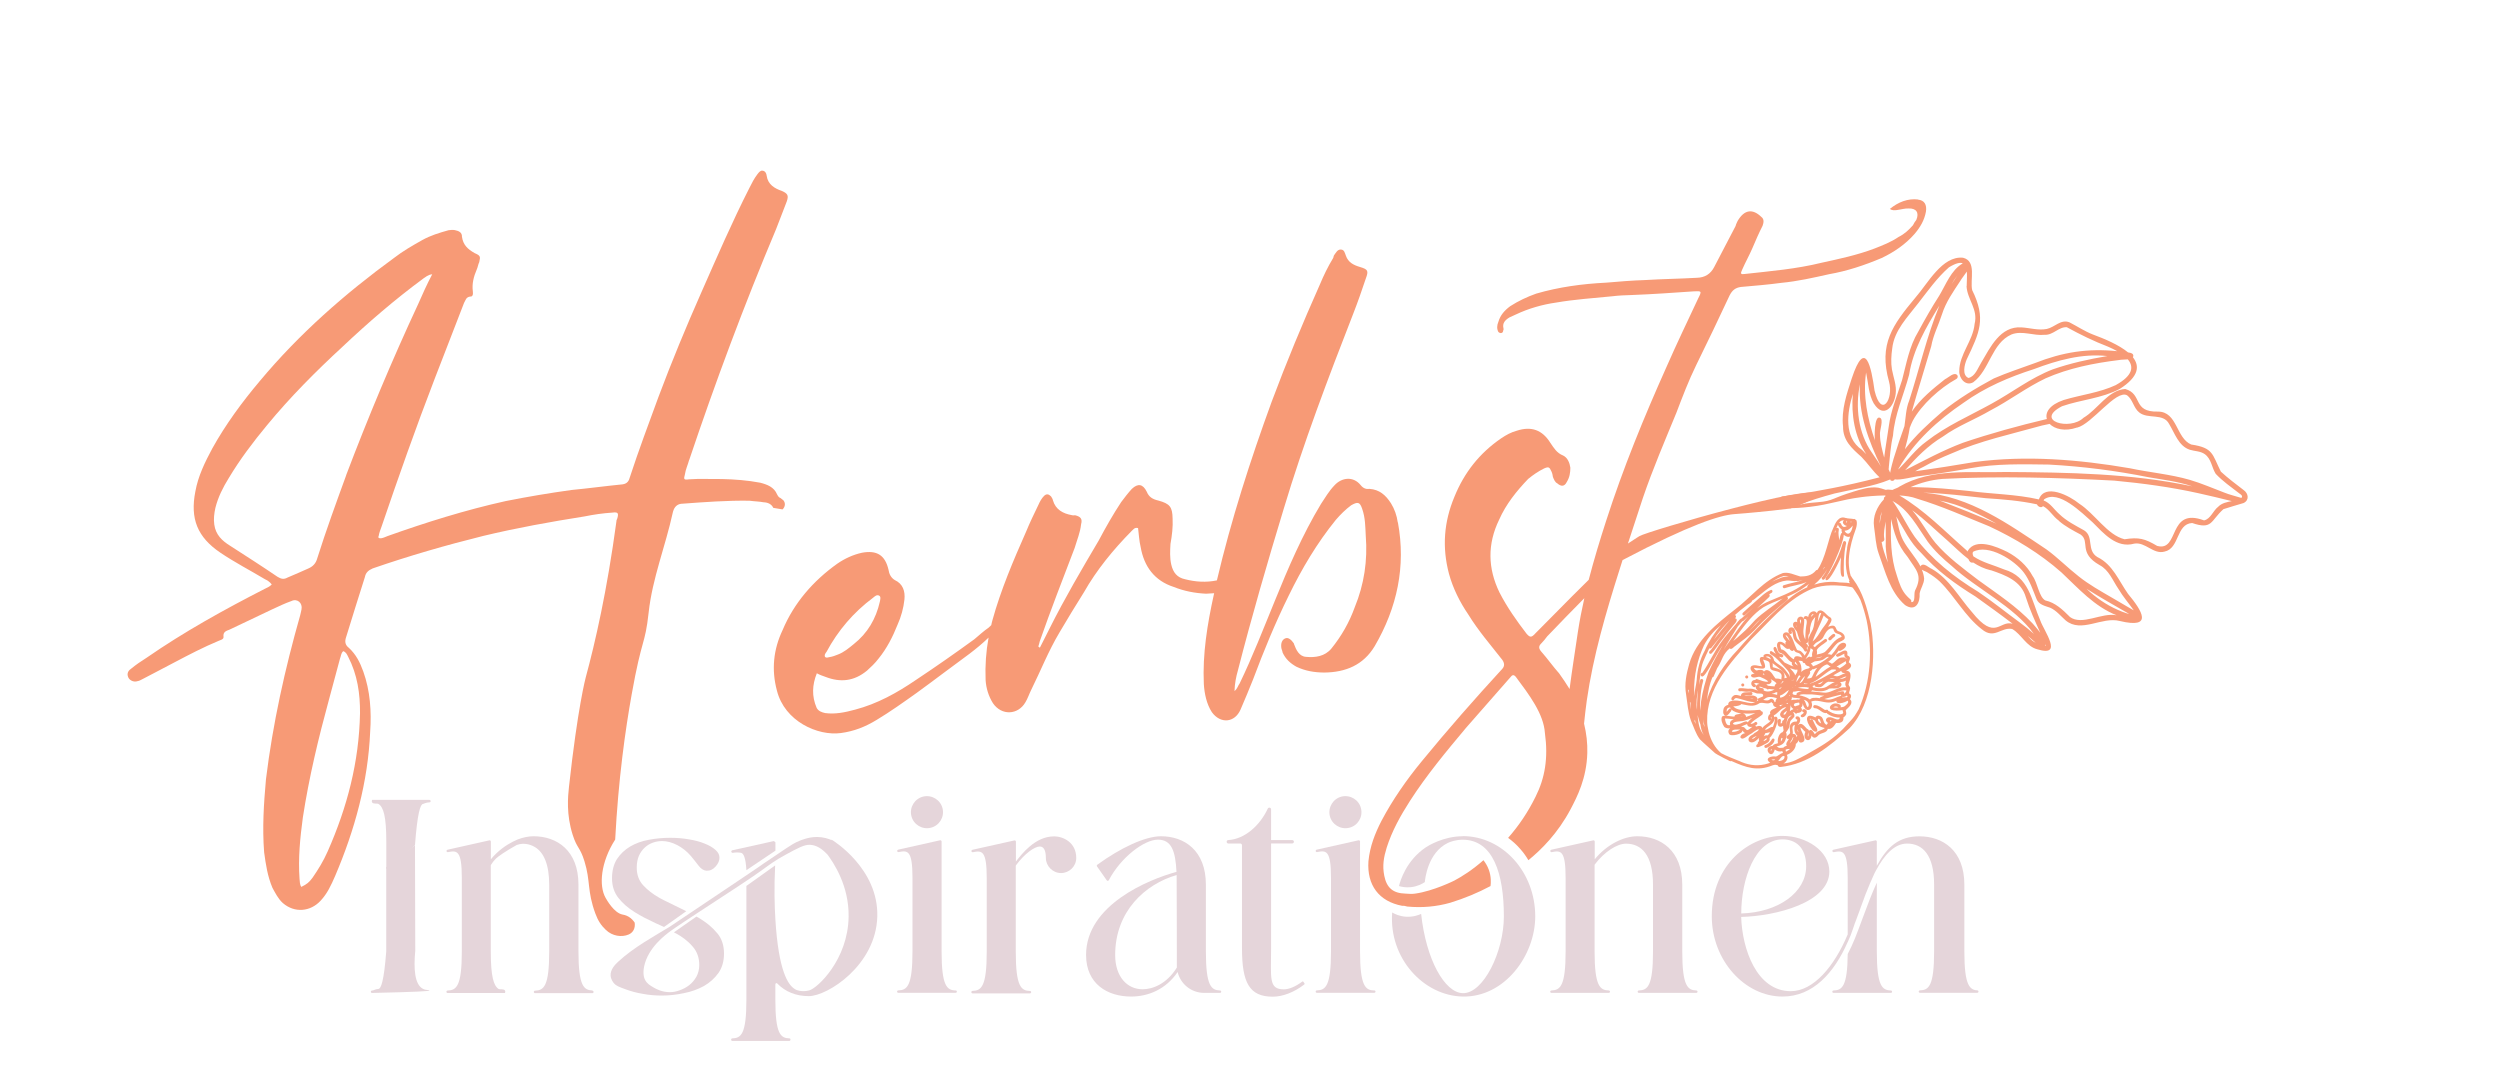 <?xml version="1.0" encoding="UTF-8"?><svg id="Layer_1" xmlns="http://www.w3.org/2000/svg" viewBox="0 0 353.87 152.48"><defs><style>.cls-1{fill:#f79a76;}.cls-2{fill:#e5d5da;}</style></defs><path class="cls-2" d="m89.84,129.11c.94.59,1.72.98,2.97,1.57.5.24.9.41,1.18.53,1.05-.74,2.1-1.49,3.15-2.23-.18-.09-.48-.24-.83-.41-2.55-1.24-2.77-1.36-2.97-1.48-.92-.52-1.68-1.11-2.29-1.77-.61-.66-.92-1.49-.92-2.51,0-.65.11-1.22.31-1.68.22-.48.5-.87.85-1.18.33-.31.72-.53,1.14-.68.42-.15.87-.22,1.29-.22.7,0,1.42.2,2.14.57.7.37,1.35.87,1.92,1.53.42.52.81.98,1.13,1.42.33.42.7.65,1.09.68.5.02.92-.17,1.29-.59.37-.41.55-.83.55-1.25s-.18-.77-.57-1.11c-.39-.35-.9-.65-1.55-.9-.63-.26-1.38-.46-2.21-.59-.85-.15-1.72-.22-2.64-.22-1.01,0-2.03.09-3.02.28-1,.18-1.88.5-2.66.96-.77.46-1.38,1.05-1.86,1.77-.46.74-.7,1.64-.7,2.73s.31,2.03.92,2.79c.61.76,1.36,1.42,2.29,1.99Z"/><path class="cls-2" d="m103.71,120.72c.44-.09.92-.06,1.2,0,.32.08.64.62.74,2.45l4.11-2.76v-1.19c-.07-.06-.15-.11-.22-.17l-5.9,1.31c-.07.02-.13.09-.13.17,0,.11.11.2.2.18Z"/><path class="cls-2" d="m99.28,130.15c-.28-.19-.52-.32-.7-.41-1.05.74-2.12,1.48-3.19,2.23.09.04.22.11.38.2.63.35,1.5.9,2.29,1.83.61.7.92,1.57.92,2.6,0,.63-.15,1.18-.41,1.66-.28.48-.61.88-1.03,1.2-.41.32-.87.55-1.35.72-.48.18-.94.26-1.37.26-1.11,0-1.93-.44-2.3-.66-.5-.29-.9-.53-1.18-1.02-.13-.23-.39-.8-.17-1.94.55-2.69,3.04-4.52,3.8-5.07.28-.21.81-.56,1.85-1.26,1.01-.67,1.75-1.15,2-1.32,5.07-3.31,7.61-4.96,9.18-6.11.87-.63,1.75-1.29,3.13-2.04,1.81-.98,2.71-1.48,3.54-1.44.4.02,1.31.16,2.34,1.27l.76-1.91c-.51-.23-1.24-.46-2.12-.47-.76,0-1.37.17-1.68.26-.45.13-.74.26-.74.26-.75.29-1.25.63-1.92,1.07-2.08,1.4-3.13,2.1-3.15,2.12-.65.48-3.93,2.67-10.49,7.07-1.89,1.26-2.83,1.9-2.89,1.94-1.98,1.21-5.13,2.92-7.29,4.95-.4.37-1.12,1.09-1.06,1.97.04.52.35.92.45,1.04.32.39.72.54,1.72.9.7.26,1.49.48,2.4.63.89.17,1.79.24,2.66.24,1.03,0,2.07-.11,3.14-.34,1.05-.2,1.99-.55,2.84-1.01.83-.48,1.51-1.09,2.05-1.84.53-.76.79-1.68.79-2.75,0-1.14-.31-2.11-.92-2.84-.74-.9-1.55-1.53-2.29-1.99Z"/><path class="cls-2" d="m116.96,120.74c1.1,1.43,3.22,4.67,3.16,9-.08,6.12-4.44,10.16-5.58,10.45-1.12.29-1.88-.1-1.88-.1s-.13-.07-.26-.16c-.81-.57-2.2-2.35-2.65-9.85-.11-1.82-.19-4.42-.03-7.58-1.36.97-2.71,1.93-4.07,2.9v16.1c0,4.91-.76,5.44-1.99,5.48-.09,0-.17.07-.17.17v.02c0,.09.07.17.17.17h8.06c.09,0,.17-.07.17-.17v-.02c0-.1-.05-.17-.15-.17-1.23-.04-1.99-.57-1.99-5.48v-2.16c0-.17.18-.24.27-.13,1.14,1.18,2.66,1.79,4.46,1.79,2.66,0,9.52-4.38,9.7-11.27.18-6.75-6.18-10.71-6.47-10.88-.26.63-.51,1.26-.77,1.89Z"/><path class="cls-2" d="m58.78,134.67c-.01-5.01-.03-10.03-.04-15.04-1.36,1.04-2.71,2.08-4.07,3.13,0,3.97,0,7.95,0,11.92-.32,4.2-.74,5.27-1.1,5.3-.56.05-.64.23-.91.23-.09,0-.17.08-.17.17,0,.1.07.17.17.17,6.43-.14,8.12-.25,8.12-.35,0-.11-.44.01-.91-.23-1.2-.62-1.32-2.89-1.1-5.3Z"/><path class="cls-2" d="m60.79,113.22h-8.12c-.03.09-.07.23,0,.35.14.27.73.12.91.23.69.45,1.1,1.72,1.1,5.3,0,1.3,0,2.6,0,3.9.68-.48,1.39-1.03,2.11-1.63.71-.6,1.36-1.18,1.95-1.75.35-4.61.77-5.79,1.14-5.82.01,0,.48-.23.91-.23.1,0,.17-.08.17-.17,0-.1-.08-.17-.17-.17Z"/><path class="cls-2" d="m83.89,140.2c-1.24-.04-2.01-.58-2.01-5.54v-9.44c0-4.84-3.05-6.85-6.36-6.85-.72,0-1.47.16-2.24.45-.86.36-1.95.96-2.99,1.94-.31.29-.57.58-.81.87v-2.51c0-.11-.1-.19-.21-.17l-5.94,1.33c-.07.02-.13.09-.13.17,0,.11.1.19.21.17,1.27-.25,1.96-.3,1.96,3.68v10.37c0,4.95-.77,5.49-2.01,5.54-.09,0-.17.07-.17.17h0c0,.11.07.18.17.18h8.12c.03-.09.07-.23,0-.35-.14-.27-.73-.12-.91-.23-.69-.45-1.1-1.72-1.1-5.29v-12.21s0-.03.02-.05c0-.02.02-.04.03-.05.11-.14.15-.23.25-.36,0,0,.19-.25.44-.5.28-.28,1.37-1.05,2.96-1.93.13-.02.24-.05.33-.09.13-.03.27-.05.43-.06,0,0,.88-.09,1.8.47,1.22.74,2.01,2.41,2.01,5.34v9.44c0,4.95-.77,5.49-2.01,5.54-.09,0-.17.07-.17.17h0c0,.11.08.18.17.18h8.12c.1,0,.17-.07.17-.17h0c0-.1-.07-.17-.17-.17Z"/><path class="cls-2" d="m135.29,140.2c-1.24-.03-2.01-.58-2.01-5.53v-15.56c0-.11-.11-.19-.22-.17l-5.94,1.33c-.07.02-.13.09-.13.17,0,.11.1.19.21.17,1.27-.25,1.96-.3,1.96,3.67v10.38c0,4.95-.77,5.49-2.01,5.53-.09,0-.17.08-.17.17,0,.1.07.17.17.17h8.12c.1,0,.17-.07.17-.17,0-.09-.07-.17-.17-.17Z"/><path class="cls-2" d="m131.73,117.17c1.22-.28,1.98-1.51,1.69-2.73-.29-1.22-1.52-1.97-2.73-1.69-1.22.29-1.98,1.52-1.69,2.74.29,1.22,1.52,1.97,2.73,1.68Z"/><path class="cls-2" d="m149.18,118.39c-2.66,0-4.57,2.51-5.38,3.56v-2.82c0-.11-.1-.19-.21-.17l-5.96,1.33c-.08.03-.13.09-.13.17,0,.11.1.18.2.17,1.28-.25,1.97-.3,1.97,3.69v10.4c0,4.95-.77,5.5-2.01,5.54-.09,0-.17.07-.17.17h0c0,.1.07.18.17.18h8.13c.09,0,.17-.08.17-.17h0c0-.1-.07-.17-.17-.17-1.24-.04-2.01-.59-2.01-5.54v-12.15s0-.07.03-.1c1.22-1.66,2.64-2.66,3.37-2.66.52,0,.86.47.86,1.62s.97,2.14,2.15,2.14c1.12,0,2.15-.91,2.15-2.14,0-2.18-1.82-3.06-3.18-3.06Z"/><path class="cls-2" d="m172.7,140.2c-1.23-.04-2.01-.59-2.01-5.53v-9.45c0-4.84-3.05-6.85-6.36-6.85-2.23,0-5.71,1.63-9.01,4.03-.07.05-.1.16-.04.24l1.38,1.97c.07.11.23.1.29-.02,1.71-3.26,5.03-5.74,6.94-5.74s2.49,1.55,2.64,4.56c-3.94,1.07-12.8,4.68-12.8,11.76,0,4.12,3.05,5.89,6.37,5.89,1.22,0,2.46-.26,3.59-.82,1.13-.56,2.16-1.42,3-2.65.41,1.69,1.93,2.95,3.75,2.95h2.25c.1,0,.17-.07.17-.17,0-.09-.07-.17-.17-.17Zm-10.96-.17c-2.19,0-3.89-1.77-3.89-4.85,0-6.2,4.26-10.04,8.7-11.32.02.43.03,12.83.03,12.83,0,.09,0,.18,0,.27-1.47,2.36-3.47,3.07-4.85,3.07Z"/><path class="cls-2" d="m184.49,138.97c-.04-.06-.12-.07-.17-.02-.92.69-1.85,1.09-2.6,1.09-2.18,0-1.8-1.61-1.8-5.81v-14.84h2.99c.13,0,.24-.11.24-.24s-.11-.24-.24-.24h-2.99v-4.35c0-.26-.36-.33-.47-.1-1.11,2.39-3.27,4.32-5.59,4.45-.13,0-.23.11-.23.24h0c0,.14.11.25.24.25h1.69c.13,0,.24.11.24.24v14.59c0,4.84,1.03,6.85,4.35,6.85,1.41,0,3.03-.62,4.47-1.73.05-.04.06-.12.02-.17l-.15-.21Z"/><path class="cls-2" d="m190.97,117.17c1.22-.28,1.97-1.51,1.68-2.73-.28-1.22-1.51-1.97-2.73-1.69-1.22.29-1.97,1.52-1.69,2.74.29,1.22,1.52,1.97,2.74,1.68Z"/><path class="cls-2" d="m194.52,140.2c-1.23-.03-2.01-.58-2.01-5.53v-15.56c0-.11-.1-.19-.21-.17l-5.94,1.33c-.08.02-.13.09-.13.17,0,.11.09.19.2.17,1.28-.25,1.97-.3,1.97,3.67v10.38c0,4.95-.77,5.49-2.01,5.53-.09,0-.16.08-.16.17,0,.1.07.17.17.17h8.13c.09,0,.17-.07.17-.17,0-.09-.07-.17-.17-.17Z"/><path class="cls-2" d="m207.03,118.37c-2.71,0-4.9,1.36-5.21,1.57-2.78,1.88-3.6,4.7-3.8,5.48.36.11.95.23,1.67.16.96-.1,1.65-.49,1.99-.72.04-.44.42-4.16,3.25-5.54.32-.16,1.14-.46,2.1-.46,4.32,0,5.84,4.81,5.84,10.86,0,4.99-2.91,10.97-5.84,10.86-2.53-.09-5.17-4.71-5.87-11.22-.37.17-1.14.46-2.15.4-.93-.06-1.61-.4-1.95-.6-.49,6.49,4.46,11.79,9.98,11.9,5.95.12,10.27-5.84,10.27-11.35,0-6.27-4.6-11.36-10.27-11.36Z"/><path class="cls-2" d="m240.13,140.2c-1.23-.04-2.01-.58-2.01-5.54v-9.44c0-4.84-3.05-6.85-6.36-6.85-1.96,0-4.33,1.18-6.03,3.26v-2.51c0-.11-.1-.19-.21-.17l-5.95,1.33c-.07.02-.13.09-.13.17,0,.11.1.19.21.17,1.27-.25,1.96-.3,1.96,3.67v10.37c0,4.95-.77,5.49-2.01,5.54-.09,0-.17.08-.17.17,0,.1.08.17.17.17h8.12c.1,0,.17-.07.17-.17,0-.09-.07-.17-.17-.17-1.23-.04-2.01-.58-2.01-5.53v-12.21s0-.07.03-.1c1.37-1.81,3.16-2.94,4.42-2.94,2.19,0,3.82,1.6,3.82,5.8v9.44c0,4.95-.77,5.5-2.01,5.54-.09,0-.16.08-.16.17,0,.1.07.17.17.17h8.13c.09,0,.17-.07.17-.17,0-.09-.07-.17-.17-.17Z"/><path class="cls-2" d="m280.06,140.2c-1.23-.03-2.01-.58-2.01-5.53v-9.45c0-4.84-3.05-6.84-6.36-6.84-2.91,0-4.56,1.47-6.03,4.17v-3.43c0-.11-.11-.19-.21-.17l-5.95,1.33c-.07.02-.13.08-.13.17,0,.11.1.19.21.17,1.27-.24,1.96-.29,1.96,3.68v7.96s-.02.05-.03.07c-1.88,4.47-4.82,7.97-8.03,7.97-4.85,0-6.88-6-7.02-10.51,4.96-.12,12.48-2.06,12.48-6.43,0-2.91-3.26-5.04-6.64-5.04-4.45,0-10,3.82-10,11.37,0,6.28,4.7,11.37,10,11.37,2.16,0,3.99-.83,5.51-2.21,1.53-1.38,2.76-3.31,3.72-5.49,0,0,0-.02.02-.02.05-.12.1-.24.15-.36,0,0,.02-.03.02-.04.06-.12.11-.25.16-.37.03-.08.07-.17.11-.26,0,0,0-.02,0-.03.03-.08.07-.17.1-.25,0,0,0-.02,0-.03.03-.08.07-.17.1-.25,0,0,0-.02,0-.03.03-.08.07-.17.1-.25,0,0,0-.02,0-.03.03-.09.07-.18.1-.27t0-.02c.03-.09.07-.18.1-.28,0,0,0,0,0-.02.03-.08.07-.17.1-.27,0,0,0-.02.02-.03.03-.09.07-.17.09-.26,0,0,.02-.02.02-.04.03-.08.07-.17.09-.25,0-.02.02-.03.02-.05.03-.07.05-.15.08-.22.12-.31.23-.62.35-.94v-.02c.04-.09.07-.19.11-.28,0,0,0-.02,0-.02.04-.1.07-.2.11-.3h0c.07-.2.15-.4.22-.6t0,0c.03-.1.07-.19.11-.29,0,0,0,0,0-.02.03-.09.07-.19.11-.28,0,0,0,0,0-.02.03-.1.07-.19.11-.28t0-.02c.07-.19.16-.39.24-.58h0c.04-.1.07-.2.12-.29,0,0,0,0,0-.02.04-.09.07-.18.12-.27,0,0,0,0,0-.02.04-.09.07-.18.12-.27,0,0,0-.02,0-.02.04-.09.08-.19.12-.28.08-.18.17-.37.25-.55,0,0,0,0,0-.02.04-.08.08-.17.12-.25,0,0,0-.02,0-.02.04-.08.08-.17.12-.25,0,0,0,0,0-.02.04-.08.08-.17.12-.25h0c.05-.09.09-.18.14-.27,1.21-2.26,2.63-3.88,4.45-3.88,2.18,0,3.82,1.6,3.82,5.8v9.45c0,4.95-.77,5.49-2.01,5.53-.09,0-.17.08-.17.17,0,.1.08.17.17.17h8.12c.1,0,.17-.07.17-.17,0-.09-.07-.17-.17-.17Zm-27.75-21.39c1.81,0,3.35,1.09,3.35,3.8,0,3.71-3.95,6.54-9.19,6.69,0-4.84,1.95-10.49,5.84-10.49Z"/><path class="cls-2" d="m267.67,140.2c-1.24-.03-2.01-.58-2.01-5.53v-9.73c-.71,1.53-1.36,3.26-1.98,4.95-.38,1.04-.75,2.02-1.12,2.95-.32.78-.66,1.52-1.02,2.2-.04,4.6-.8,5.13-2.01,5.16-.09,0-.17.08-.17.17,0,.1.07.17.17.17h8.12c.1,0,.17-.07.17-.17,0-.09-.07-.17-.17-.17Z"/><path class="cls-1" d="m317.56,71.21c.85-.39.73-1.37,0-1.86-1.09-.84-2.19-1.66-3.2-2.59-1.25-2.49-1.05-3.37-4.2-3.84-2.15-.9-1.95-4.66-4.7-4.66-3.68.09-2.12-2.49-4.64-3.2-2.44.16-3.89,2.9-5.91,4.08-1.91,1.86-7.03.42-3.03-1.64,2.68-.93,5.63-1.11,8.17-2.45,2.71-1.73,2.85-3.23,1.86-4.48.23-.49-.25-.63-.69-.69-1.29-1.07-3.34-1.93-4.99-2.54-1.16-.45-2.19-1.15-3.29-1.71-1.22-.5-2.1.69-3.21.93-1.2.24-2.4-.15-3.59-.22-3.01-.21-4.41,2.82-5.72,5.02-.47.75-.83,1.92-1.79,2.14-.94-.4-.56-1.88-.25-2.62,1.83-3.84,2.78-5.76.78-9.81-.34-1.45.68-4.1-1.3-4.59-2.95-.3-4.99,3.66-6.71,5.61-3.25,3.91-5.26,6.6-3.76,11.94.67,2.45-1.09,5.26-2.05,1.26-.46-3.27-1.29-7.57-3.23-1.72-.71,2.2-1.5,4.45-1.23,6.8-.02,1.99,1.24,3.09,2.6,4.3.91.92,1.61,2.03,2.57,2.89-2.56.67-4.81,1.17-6.67,1.53-1.91.38-3.51.64-4.56.81-1.04.16-1.95.29-2.68.39.4.55.81,1.1,1.21,1.65.59-.01,1.6-.05,2.85-.2,3.01-.36,4.3-.99,7.27-1.37.75-.1,1.93-.22,3.41-.24-.02.05-.02.1-.02.15-.04.02-.07.04-.11.07-.08.09-.11.21-.09.33-.98,1.05-1.61,2.43-1.39,3.9.2,1.25.22,2.55.65,3.76.95,2.56,1.59,5.44,3.74,7.31,1.47.96,2.14-.29,2.06-1.66.14-.71.62-1.33.64-2.08-.04-.45-.16-.87-.33-1.28.27.19.71.29.92.48.57.34,1.11.73,1.61,1.19,2.14,2.1,3.55,4.9,5.95,6.76,1.78,1.5,2.71-.33,4.31-.03,1.34.77,2,2.51,3.61,2.89,3.69,1.12.9-2.59.37-4.09-1.28-2.94-1.58-6.2-5.13-7.23-1.45-.61-3.05-.97-4.34-1.85-.09-.22-.16-.44-.05-.64,2.17-1.17,5.88,1.17,7.21,2.96.83,1.12,1.26,2.45,1.78,3.73.33.81,1.22.97,1.95,1.23.87.4,1.47,1.17,2.17,1.79,2.23,1.85,5.12-.58,7.66.08,4.79,1.15,3.18-1.42,1.17-3.84-1.32-1.87-2.16-4.15-4.34-5.21-1.57-.96-.45-2.89-1.88-3.78-1.23-.69-2.5-1.32-3.52-2.31-.73-.64-1.28-1.58-2.21-1.92.01-.05.03-.1.06-.15,2.05-1.46,5.37,1.93,6.86,3.23,1.6,1.59,3.39,3.73,5.91,3.03,1.57-.28,2.7,1.56,4.27,1.13,2.17-.44,1.63-3.91,3.92-4.05,2.9.99,2.58-.3,4.43-1.96.43-.14.87-.28,1.32-.41.51-.16,1.01-.31,1.51-.45Zm-23.56-10.68c2.09-.48,5.51-5.42,7.08-4.58.82.61.92,1.79,1.71,2.42,1.24,1.02,3.42.04,4.25,1.65.79,1.3,1.34,3.13,2.92,3.64.7.22,1.51.18,2.13.63.93.67.97,1.88,1.54,2.78.98,1.04,2.17,1.87,3.3,2.74.48.3.51.51.32.67-.8-.26-1.64-.44-2.42-.76-1.62-.61-3.21-1.31-4.88-1.8-2.77-.8-5.66-1.04-8.48-1.64-7.21-1.24-14.64-1.85-21.92-.89-2.81.48-5.63.92-8.46,1.32.51-.29.96-.55,1.19-.64,1.24-.7,2.53-1.3,3.85-1.84,4.13-1.84,8.58-2.78,12.92-4,.33-.08.65-.15.99-.21.03,0,.06-.01.08-.02.72.74,2.17,1.11,3.87.52Zm-26.65,5.65c.17-1.51.25-3.03.6-4.51.23-3.01,1.52-5.74,2.28-8.62.57-3.6,2.41-6.74,4.29-9.8-1.8,4.37-2.83,8.97-4.28,13.46-.47,1.15-.48,2.4-.67,3.61-.55,1.51-1.06,3.05-1.53,4.59-.1.37-.37,1.26-.49,2.01-.06-.16-.14-.32-.22-.49,0-.1.02-.19.04-.26Zm9.71-27.18c-.05.08-.11.16-.16.24-.22.34-.44.67-.67,1.01.24-.44.51-.86.83-1.25Zm-8.36,27.45s.03-.08.04-.12c2.2-3.8,5.58-6.88,9.2-9.32,3.05-2.19,6.43-3.63,9.98-4.77,3.32-1.25,6.78-2.23,10.37-1.84-2.61.44-5.22,1.01-7.72,1.88-3.12,1.2-5.77,3.28-8.68,4.87-3.09,1.71-6.4,3.13-9.2,5.33-1.53,1.1-2.65,2.66-3.99,3.97Zm30.83-11.96c-2.34,1.1-4.96,1.39-7.42,2.13-2.03.69-2.65,1.79-2.38,2.69-4,.95-7.98,2.04-11.87,3.36-2.84,1.07-5.49,2.51-8.19,3.88,1.6-1.8,3.25-3.5,5.34-4.75,2.08-1.51,4.51-2.4,6.72-3.7,2.68-1.39,5.1-3.25,7.83-4.55,3.25-1.44,6.83-2.15,10.34-2.58.37-.08.86-.05,1.29-.1.9,1.07.67,2.31-1.66,3.61Zm-21.17-13.98c.11,1.92,1.67,3.26,1.14,5.35-.22,2.38-2.17,4.28-2.17,6.68-.03,1.03.91,2.18,1.98,1.57,2.33-1.73,2.59-5.53,5.42-6.77,1.53-.59,3.12.23,4.7.05,1.19.07,2-1.16,3.13-1.07,1.86,1.02,3.83,1.99,5.85,2.76.46.2.89.41,1.28.63-4.16-.42-7.65.11-11.67,1.69-1.94.71-3.91,1.35-5.8,2.17-2.53,1.36-5.02,2.88-7.27,4.68-1.88,1.62-3.79,3.35-5.31,5.34.28-1,.52-2.01.68-3.03.12-.33.26-.66.42-.98,1.21-2.27,3.9-4.69,6.15-5.92.19-.09.28-.32.19-.51-.43-.61-1.29.32-1.77.53-1.71,1.35-3.47,2.78-4.7,4.59.87-3.09,1.85-6.16,2.75-9.25.28-1.58,1.04-3.01,1.52-4.52.55-1.75,1.62-3.25,2.62-4.77.13-.26.57-.78.9-1.29.05.6,0,1.33-.02,2.05Zm-13.11,16.62c1.37,2.18,2.86.46,3.08-1.38.16-1.19-.32-2.31-.53-3.46-.16-.97-.1-1.97.04-2.95.28-2.6,2.19-4.46,3.7-6.44,1.36-1.75,2.66-3.59,4.33-5.06.98-.6,1.59-.73,1.96-.56-1.66.94-2.39,3.01-3.34,4.58-1.05,1.63-2.02,3.34-2.95,5.06-1.29,2.11-1.69,4.55-2.31,6.9-.68,2.17-1.59,4.28-1.88,6.56-.2,1.45-.47,2.92-.65,4.39-.27-1.06-.58-2.12-.59-3.22-.1-.57.61-2.26-.05-2.43-.76-.26-.74,2.73-.67,3.22-1.06-3.1-1.72-6.33-1.25-9.61.32,1.47.34,3.06,1.1,4.4Zm-1.7,6.54c-2.6-1.76-2.09-5.3-1.28-7.92-.26,2.91.24,6.09,1.9,8.54-.2-.21-.41-.42-.62-.62Zm2.19,1.55c-.25-.39-.51-.76-.77-1.14-1.94-2.74-2.37-6.45-1.7-9.69-.25,4.07,1.22,8.03,2.97,11.63-.16-.27-.32-.53-.49-.8Zm-6.04,4.62s0,0,0,0c0,0,0,0,0,0Zm2.64-.24c-1.42.42-2.34.82-2.34.82-.51.21-1.18.5-1.96.59-.11.01-.42.05-.76.08-.54.05-.82.07-1.02.09-1.03.09-1.78.35-1.75.34,1.69-.67,3.43-1.2,5.18-1.67,2.59-.61,5.41-.96,7.83-1.97,0-.01.01-.03.02-.04.02.07.05.13.09.18.28.12.46.02.58-.18.65.2,2.83-.42,3.48-.44,2.4-.31,4.8-.68,7.18-1.12,3.69-.67,7.43-.57,11.16-.52,4.75.26,9.47.86,14.14,1.8,2.07.35,4.16.61,6.15,1.28-8.67-1.84-17.57-1.97-26.41-2.03-5.04.15-10.48-.57-15.04,2.06-.21.19-.67.3-1,.48-.32-.02-.68-.09-.94-.01-.42-.15-.86-.26-1.08-.31-1.2-.17-2.39.23-3.53.57Zm17.69,14.18c-3.42-2.08-6.58-4.57-9-7.78-1.07-1.55-1.88-3.26-2.94-4.81-.06-.07-.14-.17-.22-.28,2.31,1.22,3.53,3.66,4.98,5.74.96,1.31,2.16,2.43,3.41,3.46,3.54,3.26,8.76,5.67,11.64,9.62-.64-.56-1.3-1.11-1.99-1.61-1.97-1.43-3.86-2.98-5.88-4.34Zm-13.65-11.34c-.13.55-.24,1.14-.32,1.69,0-.59.09-1.16.32-1.69Zm-.04,4.27c.21,0,.43-.17.38-.44-.15-.82.07-1.63.18-2.45.02.92.05,1.83.03,2.75-.07,1.04.1,2.06.3,3.08-.02-.05-.03-.1-.05-.15-.35-.91-.69-1.82-.84-2.78Zm4.73,6.89c-.21.44.13,1.74-.55,1.62.05-.13.03-.27-.1-.38-.17-.14-.33-.29-.48-.45-.78-.79-1.11-1.87-1.44-2.91-.9-2.57-.89-5.31-.83-8.01.44,1.92.85,3.57,2.36,5.38,1.19,1.86,2.18,2.54,1.03,4.76Zm8.04,3.02c-1.82-2.08-3.19-4.66-5.64-6.08-.46-.17-1.18-.98-1.6-.43,0,.03-.02.05-.02.08-.67-1.3-1.78-2.43-2.46-3.7-.55-1.06-.72-2.24-.98-3.39,1.09,1.78,1.97,3.73,3.53,5.17,2.19,2.49,4.85,4.42,7.66,6.15,1.77,1.27,3.55,2.54,5.28,3.87-1.89-.54-2.43,2.51-5.76-1.66Zm8.1,3.61c-.06-.07-.11-.14-.17-.21.38.32.75.64,1.12.97-.36-.18-.69-.43-.95-.77Zm2.25,1.14s.06-.09.07-.14c.02.05.04.1.06.15-.05,0-.09,0-.14-.01Zm-7.69-10.67c2.11.72,4.34,1.51,5,3.89.54,1.72,1.3,3.35,2.03,4.98-.42-.57-.9-1.09-1.1-1.33-2.25-2.4-5.01-4.2-7.66-6.12-2.13-1.63-4.33-3.23-6.08-5.27-1.2-1.46-2.05-3.21-3.29-4.62,1.81,1.32,3.42,2.92,5.11,4.39.94.84,1.85,1.76,2.85,2.52.12.34.33.58.67.48.75.49,1.55.88,2.47,1.1Zm11.21,6.61c-1.01-1-2.04-2.01-3.47-2.32-.9-.48-1.1-2.52-1.79-3.44-.8-1.5-2.11-2.65-3.61-3.44-1.51-.74-4.43-2-5.56-.17-.01.04-.02.08-.03.13-.06-.06-.12-.13-.18-.19-3.08-2.69-5.94-5.68-9.49-7.75.85.05,1.7.15,2.52.46,3.48,1.05,6.81,2.54,10.18,3.9,3.67,1.71,7.21,3.85,10.25,6.54,2.4,2.26,4.66,4.82,7.8,6.06-2.12-.43-4.9,1.53-6.64.22Zm-18.44-16.46c2.86.54,5.53,1.86,8.06,3.27-2.66-1.16-5.36-2.23-8.06-3.27Zm26.51,15.97c-.44-.13-.85-.31-1.27-.49-1.65-.72-3.14-1.75-4.44-2.99,1.97,1.25,4.02,2.39,6.04,3.56-.11-.03-.21-.05-.32-.08Zm-9.63-13.1c.93.81,2.02,1.37,3.1,1.95,1.37,1-.39,2.57,2.66,4.31,1.34.69,1.87,2.2,2.68,3.38.63,1.07,1.45,2.02,2.17,3.03-.27-.15-.54-.3-.81-.46-.77-.44-1.53-.89-2.29-1.34-1.6-.93-3.23-1.84-4.69-3-1.56-1.22-2.95-2.64-4.55-3.81-5.33-3.55-10.87-7.56-17.46-8.05,2.97.09,5.92.47,8.87.79,2.42.16,4.86.35,7.23.87.11.32.63.57.85.25.9.45,1.41,1.48,2.25,2.06Zm22.56-1.99c-.72.55-1.07,1.73-2,1.93-5.2-1.93-3.42,4.49-6.64,3.61-1.76-1.04-2.58-1.25-4.61-.94-2.43-.58-4.23-3.64-6.41-5.03-1.36-1.13-4.88-2.95-5.72-.61-3.24-.74-6.58-.75-9.86-1.19-2.56-.27-5.12-.51-7.7-.55-.19.01-.39.01-.6,0,1.42-.63,2.94-1.02,4.49-1.16,8.1-.42,16.24-.19,24.34.24,4,.38,7.98.91,11.9,1.78,1.58.36,3.16.72,4.73,1.12-.69.14-1.41.27-1.92.8Z"/><path class="cls-1" d="m261.26,73.31c.28.11.78.08,1.14.16.07-.04.16-.02.23.08.07.03.12.08.16.14.18.72-.22,1.45-.43,2.13-.39,1.24-.68,2.51-.67,3.82.02.63.09,1.27.28,1.87.13.11.2.35.33.46,1.37,1.82,1.98,4.12,2.49,6.31.82,4.61.38,11.25-2.98,14.79-2.74,2.52-5.92,5.1-9.75,5.49-.19.05-.43-.08-.43-.25-.09-.01-.19-.03-.28-.05-.02,0-.05,0-.07-.01-.13.02-.27.04-.4.09-2.14.87-3.73.3-5.73-.59-.02,0-.04-.02-.06-.03-.16.11-.41-.09-.58-.17-.33-.17-.69-.32-1-.52-.25-.12-.5-.26-.74-.42-.71-.66-1.46-1.28-2.15-1.96-.59-.77-.86-1.74-1.26-2.62-.44-1.21-.5-2.51-.7-3.77-.26-1.42.06-2.93.45-4.3.98-3.36,3.86-5.64,6.51-7.72,2.24-1.7,4.05-4.13,6.75-5.13.85-.17,1.64.27,2.46.49.82,0,1.61-.12,2.21-.85.05-.06.13-.09.2-.07,1.16-1.58,1.57-4.53,2.24-5.91.3-.75.8-1.84,1.79-1.44Zm-6.88,8.92c-.49.08-.97-.08-1.45-.06-1.54.15-2.81,1.21-3.97,2.14-.32.22-.61.55-.96.71,0,.29-.64.52-.82.72-.56.41-1.1.85-1.61,1.32.03,0,.06.02.08.04.14.11.07.29-.04.4,0,0-.01.02-.02.03.13,0,.26.08.24.25-.06.38-.42.62-.63.92-.44.52-.85,1.07-1.26,1.61-.6.71-1.04,1.55-1.69,2.2-.1.07-.23.05-.3-.05-.07-.1-.04-.25.07-.31.17-.16.3-.36.43-.54.69-1.01,1.47-1.97,2.23-2.93-.26.32-.52.63-.78.95-.44.55-.88,1.11-1.33,1.66-.19.16-.35.62-.63.49-.3.6-.57,1.21-.83,1.82-.44,1.07-.42,2.24-.63,3.36.05-.23.11-.47.18-.7.08-.27.5-.14.42.13-.25.84-.35,1.71-.41,2.59-.04.54-.05,1.09,0,1.63.03-.48.08-.94.11-1.32.22-1.44.6-2.86,1.09-4.23.59-1.28,1.27-2.52,1.99-3.74-.26.37-.51.76-.74,1.15-.33.48-1.75,3.42-2.2,3.29-.28-.04-.24-.53.04-.52.98-1.4,1.66-2.98,2.67-4.35.56-.79,1.2-1.52,1.83-2.25.2-.16.75-1.05,1.07-1.12.21-.24.6-.49.71-.64.33-.31.66-.62.99-.93-.07.06-.13.12-.2.18-.34.31-.69.61-1.03.93-.09.08-.23.08-.31,0-.08-.08-.08-.23,0-.31.58-.55,1.19-1.07,1.78-1.6.7-.59,1.39-1.34,2.24-1.66.27.05.21.39-.02.46-.09.06-.18.12-.27.18.11.09.11.29-.03.4-.51.51-1.06.99-1.58,1.48-.04.04-.08.07-.12.11.55-.44,1.16-.8,1.83-1.07,1.43-.61,2.9-1.13,4.22-1.97.34-.22.67-.45.98-.7-.98.43-2.08.53-3.09.87-.27.1-.41-.32-.15-.41.87-.29,1.79-.42,2.66-.71-.01,0-.02,0-.03,0-.25.05-.49.09-.74.14Zm-.68,2.15c.65-.5,1.37-.93,2.13-1.26,0,0,0,0,0,0-.06-.21.15-.35.27-.5-.78.6-1.6,1.15-2.5,1.56-.22.11-.45.21-.68.31.28.07.17.4-.02.51-1.61,1.32-3.19,2.68-4.58,4.23-.79.82-1.72,1.46-2.62,2.15-.25.12-.6.68-.87.4-.98.82-1.02,1.58-1.62,2.57-.05.07-.09.14-.14.21-.18.39-.35.79-.51,1.19-.03.07-.1.12-.18.13-.38.94-.6,1.95-.73,2.96-.01.09-.02.18-.04.26.78-2.66,2.54-5.23,4.33-7.09,2.37-2.74,4.91-5.36,7.74-7.62Zm4.57-4.07s-.04-.02-.06-.04c-.06.13-.12.26-.18.39,0-.01.01-.02.02-.03,0,0,0,0,0,0,.08-.11.15-.22.23-.33Zm-11.53,7.59s-.09.06-.14.06c-.2.23-.4.47-.61.7,0,.01-.01.02-.02.04-.29.44-.56.9-.84,1.35-.4.64-.79,1.28-1.17,1.94.24-.37.49-.74.75-1.09.86-1.22,1.73-2.55,2.77-3.67-.25.23-.49.46-.74.69Zm2.33-.11c.08-.08.15-.16.23-.24-.64.52-1.13,1.18-1.71,1.76.09-.08.17-.16.26-.25.25-.25.5-.5.74-.76,0,0,0,0,0,0,.16-.17.32-.34.48-.52Zm-6.39,6.56s.03-.06.04-.09c-.02.04-.04.07-.05.11,0,0,0-.01.01-.02Zm3.4-4.68c-.24.36-.49.71-.74,1.07.42-.35.85-.7,1.24-1.08.68-.57,1.25-1.25,1.86-1.9,1.15-1.11,2.51-1.95,3.76-2.94.05-.03.1-.06.15-.1-.93.38-1.88.74-2.75,1.24-1.44.94-2.51,2.34-3.52,3.72Zm-4.85,12.92c-.08-.26-.13-.52-.16-.79.01.23.03.46.06.68.06.15.11.29.15.44-.01-.1-.03-.2-.04-.3,0-.01,0-.02-.01-.04Zm-.54-.04c-.15-.44-.3-.88-.4-1.34.08.84.15,1.72.62,2.45.07.12.15.23.23.34,0,0,0-.01,0-.02-.25-.39-.38-.89-.45-1.43Zm-.77-.68c0,.07-.03.13-.08.17.06.15.12.3.18.45-.04-.21-.07-.41-.1-.62Zm.25-5.71c.1-1.42.44-2.8,1.13-4.05.57-1.32,1.35-2.52,2.28-3.61-.97.79-1.8,1.72-2.38,2.84-.94,2.02-1.43,4.28-1.4,6.51-.02.25-.03.49-.03.74.11-.82.31-1.63.41-2.44Zm.04,4.34c0-.62.01-1.25.06-1.87.03-.34.07-.66.1-1-.19.94-.32,1.9-.16,2.86Zm4.3-12.32c.11-.13.21-.26.31-.39-.66.68-1.28,1.39-1.84,2.15-.13.19-.25.38-.37.58.34-.42.67-.85,1.01-1.26.29-.36.59-.72.89-1.08Zm15.29-12.83c.02-.1,0-.22.02-.33-.05.11-.09.23-.14.34.04,0,.08-.01.12-.01Zm.48-.38c-.12.61.03,1.05.07,1.51.1-.35.14-.97.4-1.08-.07-.14-.11-.3-.06-.46-.18-.12-.51-.44-.52-.7-.07.14-.15.3-.23.5.15-.1.38.03.34.22Zm1.19-1.22s-.08-.02-.11-.03c.01.05.01.13-.02.23.02.02.05.04.08.05-.03-.13,0-.21.05-.25Zm.66.12c-.08,0-.15-.02-.22-.03.04.03.07.08.08.12.04-.04.08-.08.14-.09Zm.13.01s0,0,0,0c0,0,0,0,0,0,0,0,0,0,0,0Zm-.02.51c-.26.37-.65.73-1.13.73.01.06.04.11.07.16.6.76,1.05-.33,1.06-.9Zm-1.92-.39c.3-.07.29.36.49.49.18.18.41.09.62-.04-.14-.02-.27-.08-.36-.16-.32-.27-.22-.52-.05-.63-.27-.03-.48.03-.7.33Zm1.13,3.56c.08-.55.25-1.08.43-1.61-.25.1-.55.05-.9-.25-.02,1.29-2.21,5.97-2.8,6.34-.24.13-.45-.24-.22-.38.28-.35.49-.74.71-1.13-.51.84-1.12,1.61-1.87,2.22,1.01-.32,2.07-.46,3.13-.36.61.11,1.32.03,1.93.17-.04-.05-.08-.11-.11-.16-.04-.06-.03-.15.03-.19,0,0,.01,0,.02,0-.67-1.41-.6-3.11-.34-4.62Zm1.05,5.43s0,0,0,.01c0,0,0,0,0-.01,0,0,0,0,0,0Zm-9.92,24.27c.03-.11.05-.29-.12-.26-.37.07-.52.49-.77.73.33,0,.8-.1.89-.47Zm4.31-3.33c.42-.6.99-.48,1.41-.88-.88-.18-1.28-.63-1.37-1.03-.24-.1-.52-.31-.74-.28-.03.06,0,.12.02.18.12-.23.4-.1.44.12.16.36.34.7.53,1.04.29.73-.5.56-.75.08-.94-1.12-.96-2.39.54-1.61.14-.27.48-.38.9-.04.28.34.22.9.68,1.09.03-.04.06-.08.09-.11.02-.02.03-.03.05-.05.04-.13-.02-.22-.13-.28-.25-.24,0-.6.29-.63.58-.13,1.37.73,1.59.04-.61.03-1.25-.19-1.74-.51-.07-.05-.11-.1-.13-.15-.62.18-1.08-.7-1.73-.67-.28-.04-.21-.48.07-.43.53.03.93.38,1.35.65.16.11.37-.12.5.08.02.03.03.07.04.1.08,0,.17.04.25.12.44.26.98.4,1.5.35.04-.03.1-.05.16-.04.01,0,.02,0,.03,0,.01,0,.02-.01.03-.02.01-.01.03-.02.04-.03.07-.06.12-.14.08-.23-.06-.1-.08-.2-.08-.28-.53.1-1.21.11-1.6-.05-.56-.4.21-.96.67-.9.27,0,.86.21.64.55.1,0,.2-.02.29-.03.05,0,.1-.02.14-.03.05-.05.1-.07.15-.07.28-.27.64-.48.45-.8-1.14.61-1.71.33-1.6,0-.24.1-.48.19-.73.23-.89.17-1.75-.38-2.63-.18-.07.04-.14.07-.21.07.5,1.09-.82,1.95-1.23.21.04.23-.01.5-.22.64.38.48-.08.77-.51.76-.02.03-.05.06-.1.09-.35.06-.26-.34-.52-.14.15.09.24.3.18.6-.55.66-.58.36-.68,1.34-.06.35-.32.6-.5.89.22.3.01.81-.11,1.12-.19.52-.7.75-1.21.84.42.32.48.19.95.18.12-.15.31-.23.5-.26-.26-.29.14-.71.29-.99-.17.07-.37-.06-.34-.25.07-.28.5-.36.51-.66-.03-.4-.15-.88.12-1.23.16-.23.53-.36.78-.29.07-.1.14-.2.1-.32-.26.03-.33-.37-.07-.43.65-.08.6.82.22,1.13,0,.03,0,.05,0,.08.45-.46.91.22,1.21.52.13.09.34.14.29.35.33-.47.67.17.84.44Zm-.89-.31c-.09.2-.13.43-.09.64,0,0,0,0,0,0,0,0,0,0,0,0,.17-.16.02-.44.08-.64Zm1.41-1.52c.09.14.23.23.38.31-.12-.2-.11-.7-.43-.66,0,0,0,0,0,0-.05.12-.02.25.05.36Zm1.86-.1c-.09-.03-.18-.05-.28-.05.04.05.08.1.1.16,0,0,0,0,0,.01.06-.04.11-.08.17-.12Zm1.63-1.83s0,.04,0,.07c0,0,0,0,0,0,0-.02,0-.04,0-.07Zm-.68-.03c-.19-.2-.52-.17-.73-.02.24.04.49.03.73.02Zm1.06-6.56c-.13.08-.26.14-.38.22-.31.19-.62.37-.93.56.2.06.37.15.41.26,0,0,0,0,0,0,.35-.2.68-.43.96-.71-.06-.1-.07-.22-.06-.33Zm-2.49-.61c-.33,0-.51.31-.78.42-.31.14-.65.16-.98.21-.27-.01-.49.24-.72.32.15.1.26.24.31.4.32-.11.61-.24.93-.41.48-.26.93-.57,1.34-.93-.03,0-.06,0-.08,0Zm1.9-2.82c-.09-.42-.63-.38-.91-.61-.18-.13-.22-.36-.3-.56-.72-.22-1.15.73-1.42,1.25-.22.39-.67.54-1.02.77-.14.11-.26.28-.39.43.07.04.15.1.24.17.41-.43.92-.75,1.39-1.12.23-.17.48.19.25.35-.44.39-1.08.66-1.37,1.19.06.26.05.47,0,.63.39-.1.8-.14,1.15-.36.82-.74,1.26-1.78,2.39-2.15Zm-5.06.95s.02.02.02.03c.35.11.32.54.08.57.05.11.07.24.06.37.06-.33.13-.58.25-.7,0-.01.01-.03.02-.04-.17-.15-.09-.43-.09-.63.02-.6.38-1.08.62-1.59.23-.55.23-1.19.36-1.78-.43.5-.53.53-.73,1.52-.03.32.05.77-.22,1-.11.39.17,1.14-.38,1.25Zm-.23.89s0,.02,0,.02c0,0,0-.02,0-.02Zm1.88-3.93c.2-.41.35-.84.51-1.26-.43-.27-.41,1.01-.51,1.26Zm-.7,2.72s.02-.02.03-.02c.57-.45.92-1.13,1.31-1.73.31-.45.7-.85.89-1.37-.25-.15-.47-.33-.67-.54-.45,1.25-1.14,2.4-1.56,3.66Zm-3.31,1.02c-.5.28-.81-.56-1.28-.62-.03.25.05.5.13.73.62.08.92.74,1.36,1.11.12.12.27.2.4.3.02-.02.04-.05.06-.07.06-.6.77-.31,1.18-.18-.1-.12-.14-.34-.27-.44-.26-.36-.7-.12-.93-.65-.17.36-.54.05-.66-.19Zm-3.72,1.55c.76,1.7-.02,1.27-1.3,1.18.08.18.24.37.44.38,0,0,0,0,0,0,.32-.16.94-.13.99.17.09-.18.36-.29.58-.2.52.2.72.76,1.05,1.15.02,0,.03.02.05.02.29-.01.61.03.79.14-.02-.26.14-.55-.05-.8-.35-.52-1.11-.28-1.49-.72-.26-.91.21-.99-1.06-1.31Zm1.1-.01c-.03-.35-.43-.53-.72-.35.24.06.47.19.68.32.02,0,.03.02.04.03Zm-.18,3.48c-.15.03-.3.04-.45.04,0,0,0,0,0,0,.06.05.14.12.22.2.32.06.64.08.96.1-.02-.11.05-.26.27-.45-.25-.24-.55-.42-.85-.6.2.23.23.49-.16.71Zm-1.46.42s0,0,.01.01c0,0,0,0,0,0,0,0,0,0,0,0,0,0,0,0,0,0,0,0,0,0,0,0h0Zm0,0c.16.25.8.03.62.48.46.3,1.11.13,1.56-.12-.27-.02-.54-.04-.81-.08-.01.02-.03.03-.05.04-.14.07-.23,0-.31-.1-.07-.01-.13-.03-.2-.04-.2,0-.72-.34-.81-.19,0,0,0,0,0,.01Zm-3.68,2.73c.11.11.22.22.35.29.6.29,1.28.3,1.94.3.45-.02.91-.02,1.36-.08.15-.05.27.06.28.19.02,0,.05,0,.07,0,.25.05.26.38.08.52-.53.44-1.2.71-1.64,1.28.2,0,.43-.06.59-.2,0,0,0,0,0,0,.15-.2.48,0,.37.22-.07.1-.18.19-.32.27.07,0,.14.03.22.09.37-.19.77-.09.84.21.25-.48.92-.63,1.19-1.1-.51.24-.52-.74-.07-.9-.06-.11-.07-.25.02-.39.2-.32.61-.34.89-.56-.37,0-.59-.31-.5-.54-.11,0-.22-.07-.25-.21-.47.45-1.13,0-1.67.16-.89.63-1.65.31-2.62.14-.06.2-.66.32-1.12.32Zm-.29.33c-.13-.19-.27-.21-.45-.07-.19.09-.18.34-.18.53.05-.06.1-.12.15-.18.07-.08.13-.15.2-.23.07-.08.19-.1.29-.05Zm1.73,2.61c.26.06.33.41.58.43.23-.05.46-.3.69-.46-.35.07-.7-.01-.74-.39-.27.1-.56.24-.86.35.13.02.24.04.33.07Zm-1.62.66c.39.09.86-.1,1.2-.31,0,0,0,0,0,0-.31.04-1.18-.11-1.2.31Zm2.84-1.94c-.34.14-.69.29-1.05.37-.36.16-1.62.04-1.64.47.02.02.03.03.05.04.07,0,.13.02.19.07.19.02.41-.06.58-.1,0,0,0,0,0,0,0,0,0,0,0,0,.32-.02,1.12-.64,1.26-.22.17-.24.4-.44.62-.63Zm-2.78.27c.06-.03.13-.06.2-.08-.44-.05-.88-.12-1.25-.12.14.97.43,1.01.74.93-.1-.27.02-.6.32-.72Zm1.45-.49c-.11-.03-.22,0-.33.02.11,0,.22,0,.33-.02Zm.48.08c.32-.1.63-.23.93-.37.13-.05.26-.11.39-.17-.56.06-1.17.09-1.76.02.26.07.48.29.44.52Zm.84,3.12c.29-.03.5-.28.7-.46-.25.12-.57.21-.71.46,0,0,0,0,.01,0Zm-.01,0s0,0,0,0c0,0,0,0,0,0,0,0,0,0,0,0Zm1.9-.82c-.05.16-.14.3-.22.44.2-.15.4-.18.56-.13.08-.09.19-.18.23-.27.04-.06.08-.12.11-.18-.22.06-.46.07-.68.14Zm.25.74c-.21-.05-.34.18-.48.3.01.02.02.05.02.08.16-.11.43-.16.45-.38Zm-.3-1.24c.43.05.7-.45,1.13-.39.16-.37.26-.75.28-1.14-.01-.02-.02-.03-.03-.05-.01.1-.04.2-.08.28-.23.63-.96.79-1.31,1.31Zm3.54-2.63c.14-.13.32-.23.46-.26,0-.03,0-.05.01-.08-.25-.11-.39-.38-.33-.64-.06.28-.08.64-.15.98Zm-.41-.07c-.19.15-.42.27-.51.51,0,0,0,0,0,.01.26.22.45-.32.5-.52Zm-.06,2.1c.03-.6.17-1.03.69-1.38,0-.02,0-.04,0-.06-.63.1-.71.92-.69,1.44Zm8.42-5.09s0,.05.02.08c-.01-.03-.02-.06-.02-.09,0,0,0,0,0,.01,0,0,0,0,0,0Zm-1.47.47c.5-.15,1.38-.47,1.18.11.14-.05.22-.17.3-.28.01-.06.03-.11.04-.17-.55-.07-1.04.13-1.52.34Zm.72.26c-.78.18-1.56.4-2.33.62.14.03.28.05.42.07.68.08,1.27-.33,1.89-.52.03-.01.07-.02.1-.01-.03-.04-.06-.09-.08-.15Zm-2.31.15c-.77-.03-1.56-.24-2.34-.19-.39.03-.88-.12-1.22.13.51.1,1.02.26,1.45.55.02.02.03.04.05.06.08-.16.39-.25.57-.25.29-.03.57,0,.85.05,0-.04,0-.07.03-.11.19-.11.4-.18.61-.25Zm1.47-1.93c-.32-.02-.64-.05-.95-.05-.74.3-.66.99-1.72.72-.13-.02-.18-.13-.17-.23-.1.04-.21.08-.31.11.03.06.05.12.06.19.73.16,1.54.26,2.16-.23.3-.18.59-.41.93-.51Zm.58-.41c.36-.03.82-.09,1.07-.37-.39-.02-.7.3-1.07.37Zm-.44,0c-.3-.04-.6-.27-.9-.09.05,0,.11,0,.16,0,.25.03.49.07.74.08Zm-.57-1.38c-.06.03-.11.07-.17.1-.8.43-1.94,1.61-2.95,1.88.02,0,.04,0,.06.02,1.03-.31,1.94-.91,2.89-1.42.25-.16.51-.3.77-.45,0-.03,0-.06,0-.09-.16-.04-.33-.05-.5-.03-.04,0-.07,0-.11-.02Zm-4.42.94s-.09-.03-.12-.05c-.03-.03-.06-.06-.08-.09-.19.28-.34.58-.39.91,0,.02,0,.04,0,.06.22-.25.36-.58.59-.82Zm.64-1.83c-.09.02-.2,0-.27-.07-.06-.06-.1-.14-.11-.22-.18-.03-.37-.06-.56-.04.4.44.48,1.01.41,1.58.19-.24.48-.36.76-.44.19-.03.63-.13.32-.36-.24-.03-.55-.17-.56-.45Zm-5.91,5.21c.27.04.56.14.81,0,.09-.09.21-.18.35-.17.21.02.35.21.41.39,0,.04.01.07,0,.1.05-.02.1-.03.16-.04-.03-.2.1-.37.18-.54-1.35-.4-1.54.02-1.92.25Zm3.78-.6s-.03-.08-.04-.12c-.03.04-.06.08-.09.12.04,0,.08,0,.13,0Zm.81-1.46s-.03,0-.05,0c-.02.03-.05.07-.08.1.04-.03.09-.06.13-.09Zm-.98.65c-.42.23-.73.65-1.22.77-.04.1-.04.22,0,.32.59-.07,1.02-.55,1.22-1.09Zm.6-.36s-.05.03-.08.04c0,.01,0,.03,0,.04.03-.03.06-.06.09-.08Zm-1.96,1.84s-.01.02-.02.03c.03,0,.05-.01.07-.02-.02,0-.04,0-.06,0Zm.05-1.62s.04.01.06.02c.01-.03.03-.06.05-.08.07-.09.16-.18.25-.26-.11.09-.24.15-.37.18.01.05.02.09,0,.14Zm1.98-1.26s.02-.06.02-.08c-.09.08-.19.15-.29.14,0,.01,0,.02,0,.04.1-.05.19-.08.26-.1Zm.83.44c.5-.15.59-.63.82-1.03-.36.27-.58.66-.82,1.03Zm1.32.58s-.07,0-.11,0c-.04,0-.07.02-.11.02-.03-.01-.06-.02-.08-.04-.43-.03-.88-.04-1.27.12.06,0,.13-.01.19,0,.09,0,.18.02.28.04.12.01.76.13,1.08.1-.04-.07-.03-.16.01-.22Zm2.1-.89c-.27.15-.55.29-.83.42.11.02.23.03.35,0,.19-.1.33-.28.48-.43Zm-3.54,1.41c-.24,0-.48.13-.73.08-.33.44.09.48.44.49-.08-.31.25-.45.76-.5-.16-.02-.32-.05-.48-.06Zm-2.72,1.99s.06.07.08.11c.01.02.02.05.03.08.04-.03.09-.06.13-.09.06-.04.13-.08.2-.12.03-.01.05-.03.08-.04-.1.02-.2.04-.3.05-.07,0-.15,0-.22,0Zm1.23-.84c-.05.03-.1.05-.15.08-.07.05-.15.1-.22.14.14-.05.27-.12.37-.23Zm.83.91c.05.07.13.09.21.11.27-.17.76-.05.52-.53-.26.06-.79,0-.73.42Zm1.38-.82c.27.23.29.59.44.89.04.07.1.13.16.17.35-.46-.11-.99-.61-1.06Zm-.75,1.44c-.1,0-.2-.02-.29-.04.09.06.2.08.29.04Zm.11-1.45c.05-.07.12-.12.19-.13-.4-.17-.84-.06-1.24-.21.04.11.01.23-.04.33-.02.03-.03.06-.05.09.02,0,.03-.01.05-.02.19-.06.4-.06.6-.05.16-.05.34-.08.49,0Zm-1.57.45s-.02,0-.03.01c-.09.04-.18.08-.27.11.02,0,.04,0,.06,0,.06,0,.12.02.18.04.02-.06.04-.11.06-.16Zm-2.39,1.99s-.02.01-.04.02c-.03.11.05.22.03.33.06-.11.06-.24.03-.36,0,0-.02,0-.02,0Zm.83-3.12s.02-.06.02-.08c0-.03-.01-.07,0-.11,0-.05.03-.09.05-.13-.07-.01-.13-.04-.17-.07-.19.11-.42.2-.66.26.27,0,.54.05.76.13Zm-2.57-1.13s0,0,0,0c0,0,0,0,0,0,0,0,0,0,0,0Zm2.29-1.2s0,0-.01-.01c0,0,0,0,0,0,0,0,0,0,0,0Zm-1.64-.75s-.06.1-.1.16c.08.03.19.08.31.14-.05-.05-.1-.09-.14-.14-.04-.05-.06-.11-.06-.16Zm1.32-.84c.83.23,1.83.46,1.64,1.57.09-.02.19-.04.28-.07.03,0,.06-.02.08-.03-.41-.93-1.28-1.43-2.04-2.04.05.18.02.38.03.56Zm.98,2.45c.13-.06.34-.24.57-.42-.08,0-.16-.01-.22-.03,0,.12-.11.27-.35.45Zm2.18-1.28c.14-.24.35-.44.33-.73,0-.04-.02-.08-.04-.12-.24.15-.76-.14-1.01-.18.22.3.65.64.72,1.03Zm.38-1.4c-.03-.07-.07-.13-.11-.2-.08-.12-.16-.23-.25-.35-.06.06-.07.16-.06.24.12.13.28.2.42.31Zm1.12-.92c.17-.16.59-.51.71-.25.08-.06.15-.11.22-.15-.07-.15-.06-.43.11-.86-.08-.14-.24-.2-.37-.28-.02.59-.41,1.03-.68,1.53Zm1.33-.11c.3-.04.6-.06.88-.18,0,0,.03-.02.05-.03.02-.01.04-.03.06-.04-.33.1-.68.12-.99.26Zm.29,1.35c-.18.08-.36.15-.54.21-.05.01-.1,0-.14-.02-.06.12-.17.22-.35.28.19.37-.27.71-.41,1.05.24-.03.49-.01.68-.16.22-.47.44-.95.76-1.35Zm-.22,1.28c.74-.46,1.35-1.06,2.13-1.48-.21-.02-.31-.26-.52-.29-.79.23-1.33,1.02-1.61,1.77Zm-1.47.96s-.06-.04-.09-.06c-.03.04-.07.08-.12.11.16.02.32.01.47.01.03-.02.06-.03.09-.05-.12.01-.23,0-.35-.02Zm4.69-3.09c.11-.07.23-.14.34-.21-.13.04-.24.12-.34.21Zm.43,1.27c-.38.22-.79.42-1.15.65.1.03.21.07.31.1.47.14.84-.27,1.28-.35.05-.02.1-.03.15-.03-.29-.05-.62-.1-.59-.37Zm.65,1.39c-.27.14-.56.2-.86.22.27.15.36.48-.06.75-.45.26-.98.07-1.46.16-.69.5-1.6.44-2.41.24-.04.06-.1.12-.16.16.93.06,1.87.2,2.1.18.96-.09,1.76-.85,2.77-.76.05,0,.1,0,.15,0-.25-.3-.17-.62-.07-.96Zm-1.63.69c.17,0,.36,0,.52-.1-.18-.02-.36.02-.52.1Zm1.1,1.59s.03.07.03.11c.18-.03.4-.04.64-.03.04-.05.08-.11.1-.17-.05-.02-.1-.04-.13-.07-.19.15-.44.24-.64.17Zm-8.44,5.89c-.06,0-.12-.03-.16-.09,0,0,0,0,0,0-.07.18-.09.37-.09.55.11-.13.2-.29.26-.46Zm-1.69,1.63s0,.05,0,.08c0,0,0-.02,0-.03,0,.02.01.05.03.07,0,0,0,.01.02.02.07-.07.08-.19.11-.28-.06.03-.12.08-.15.14Zm3.42-3.54c-.6.15-.19.88-.3,1.29.06,0,.12-.01.17,0,.08.01.17.05.23.11.09.1.13.22.12.35.02-.04.04-.08.07-.12.02-.03.04-.06.07-.09-.49-.4-.49-.97-.36-1.54Zm.54,1.09c-.04-.1-.09-.2-.12-.3-.02-.06-.05-.13-.06-.19-.01.11-.01.22.05.32.04.06.09.12.14.17Zm-.75.63s-.04,0-.06.02c-.1.32-.31.58-.47.87.28-.2.5-.54.53-.88Zm-1.11,1.81s.03.1.04.15c0,.04.01.08.02.12.21-.1.41-.23.59-.39-.21.02-.47-.02-.65.13Zm-2,1.4c.16.12.41.14.55-.03-.18-.01-.37-.02-.55.03Zm-4.65.14c1.15.58,2.44.81,3.68.53,0,0,.02,0,.03,0,.16-.04.32-.08.47-.13.06-.02.12-.05.17-.06.04-.02.09-.03.13-.05-.9-.61.17-1,.8-.87.36-.09.62-.45,1.01-.51-.05-.08-.07-.17-.09-.26-.4.13-.75.01-1.07-.23-.42,1.7-1.88-.38-.29-.52.14-.27.47-.28.74-.37-.12-.51.11-1.42.66-1.57.04-.08.09-.16.14-.23-.05-.23-.07-.45-.08-.65-.19.13-.43.18-.62.04-.22-.19-.27-1.06.14-1.03.33.08.09.45.15.67.1-.02.16-.11.22-.18-.06-.16.06-.29.2-.33.03-.1.06-.19.1-.28-.03,0-.06,0-.09.01-.38-.02-.67-.46-.43-.79.16-.34.54-.47.77-.75,0,0,0-.01,0-.02,0,0,0,0,0,0-.72.07-1.11.85-1.72,1.16-.01,0-.03.01-.04.02.04.08.07.17.08.27.1-.14.39-.15.44.12.18.39-.51,2.31-1.11,2.8.07.19.01.44-.24.64-.22.13-1.46.86-1.59.62-.14-.15,0-.35.16-.41-.05-.17.09-.32.2-.44-.03-.06-.05-.14-.05-.21,0-.08.02-.16.06-.23-.35.35-.97.95-1.45.5-.24-.46.14-.76.62-1.01,0,0,0,0,0,0,.19-.28.68-.32.78-.7-.52.1-.88.57-1.36.79-.33.19-.64.53-1.03.55-.58-.23.09-.77.46-.78-.17-.07-.28-.22-.39-.36,0,0,0,0,.01.01,0,0,0,0,0,0,0,0,0,0,0,0-.01-.01-.02-.02-.04-.03.14.49-1.62.93-1.86.5-.2-.37-.1-.63.13-.79-.36.02-.75-.07-.86-.28-.24-.38-.46-.91-.3-1.35.2-.37,1.37-.01,1.79-.05,0-.37.56-.3.82-.4.05-.02.11-.03.16-.03-.55-.08-1.07-.25-1.45-.58.11.19-.11.34-.21.48-.16.2-.4.51-.69.37-.32-.2-.25-.68-.16-1,.1-.27.37-.44.65-.51-.05-.17.07-.37.23-.47.91-.37,1.95.12,2.88.23.27.04.51-.06.74-.18-.08.03-.17.04-.29.03-.68-.02-1.32-.3-1.97-.46-.41-.08-.56-.25-.83.18-.1.07-.23.05-.3-.05-.13-.27.23-.59.47-.66.29-.05.56.07.85.13.05-.69.92-.46,1.41-.55.28-.03.32.41.04.43-.32.06-.67,0-.98.08.48.09,1.01-.15,1.49.05.45.15.5.57.24.76.08-.04.17-.08.26-.12-.34-.33.49-.43.69-.61.11-.53-.62-.32-.91-.4-.46-.2-.94-.3-1.44-.23-.31,0-.6-.14-.91-.07-.28.06-.37-.37-.1-.42.53-.08,1.04.12,1.58.05.37,0,.7.17,1.04.28,0,0,.01,0,.02,0-.58-.38-.3-.94.21-.94-.25-.13-.52-.19-.75-.09,0,.08.07.12.14.15.31.26-.13.56-.36.28-.3-.23-.25-.71.09-.87.1-.03.2-.04.29-.05.05-.09.15-.15.27-.1.5.16,1.01.42,1.55.35-.27-.35-.75-.48-1.13-.67-.39-.11-.87.28-1.24-.04-.23-.31.22-.42.45-.42-.34-.17-.81-.71-.46-1.07.44-.29,1.02.02,1.5.02-.21-.43-.69-1.51.25-1.29-.34-.5,1.22-.89,1.47.5.44.5,1.11.73,1.53,1.26.23.33.58.66.7,1.06-.06-.64-.04-.67-.75-1.42-.59-.59-1.09-1.3-1.83-1.72-.48-.2-.23-.77.12-.44.17.09.33.2.48.31,0,0-.01-.02-.02-.02-.14-.25-.36-.55-.31-.85.25-.34.43.04.5.29.37.78.43.41.83.69.17.21-.12.51-.32.32-.09,0-.17-.02-.25-.05.28.27.53.56.8.84.42.18.82.42,1.27.55-.18-.15-.31-.32-.23-.57-.69-.31-.97-1.24-1.73-1.38-.29-.17-.3-.57-.37-.87-.12-.99.78-.76,1.25-.25-.1-.14-.15-.37.05-.44-.23-.28-.57-.64-.46-1.03.12-.34.6-.38.84-.14.58.62.72,1.51,1.1,2.25.11.23.4.12.58.27.14.11.41.37.53.62.12-.19.25-.37.33-.57,0-.03.01-.06.02-.09-.09.16-.34.12-.39-.04-.32-.71-1.24-.98-1.5-1.74-.14-.36-.07-.79-.31-1.12,0,0,0,0,0,0-.03.16.17.34-.03.47-.35.19-.49-.39-.38-.63.14-.38.69-.35.84.01.27.51.12,1.19.62,1.58.08.08.17.16.26.24-.27-.46-.38-1-.55-1.5-.21-.3-.53-.58-.54-.98-.04-.34.32-.53.6-.35-.21-.79.73-1.15.98-.34.02,1.07-.37,1.68.15,2.8.03-.57.01-1.13.1-1.69.02-.39.24-.87,0-1.21t0,0c-.65.08-.23-.77.31-.3.08-.81,1-1.06,1.21-.54.05-.1.1-.19.17-.28.71-.47,1.16.61,1.73.86.5.34-.1.98-.3,1.34,1.35-.53.94.44,1.45.62.46.13,1.01.47.91,1.02-.17.36-.65.42-.96.62-.56.46-.92,1.14-1.46,1.63.13-.02.36.01.54.09.29-.31.55-.64.77-1.01.74-1.34,2.04-.49.8.27-.17.07-.37.29-.53.11-.4.62-.91,1.17-1.5,1.63.17.03.34.12.53.26.47-.25.75-.79,1.31-.88.2,0,.5-.1.62.11.08-.01.14.02.18.07,0-.01.01-.03.02-.04-.3-.09-.42-.38-.37-.68-.34.13-.65.41-1.02.43-.5-.32.29-.53.52-.66.52-.33,1.04-.39.92.4-.01.1.12.09.18.15.36.21.13.6.02.88.71.47.17.94-.39,1.19,1.02.04.58,1.29.37,1.9-.04.16.12.27.17.4.15.31-.11.62-.11.93.38.11.34.55.13.8.59.59-.2,1.16-.59,1.56,0,.24.17.5-.01.73-.04.06-.1.12-.16.18-.02.03-.06.07-.1.09-.01,0-.03,0-.05.01,0,0,0,0-.01,0,.02.21-.02.46-.12.56-.21.25-.62.29-.92.24-.27.4-.61.96-1.17.84-.14.58-.84.54-1.25.83-.32.39-.75.67-1.06.1-.1,1.15-1.38.71-.87-.5-.26-.18-.41-.48-.69-.64,0,0,0,0,0,0-.01.3.2.57.3.86,0,0,0,0,0,0,.13.3.35.69.22,1.04-.16.32-.88.39-.72-.11-.13.14-.27.49-.46.53.03.46-.27,1.17-1.27,1.58.25.45-.05,1-.49,1.21.57-.04,1.14-.21,1.66-.44,1.04-.49,2.05-1.06,3.04-1.65,1.56-.89,3.03-1.95,4.21-3.31.39-.43.84-.86,1.18-1.35.2-.29.39-.6.57-.92,1.73-3.89,1.98-8.45,1.12-12.59-.23-.98-.51-1.95-.87-2.89-.1-.2-.21-.4-.32-.59-.24-.39-.51-.77-.78-1.15-.06,0-.12-.02-.16-.07-.28-.06-.56-.1-.84-.14-1.81-.18-3.67-.23-5.32.63-3.2,1.55-5.52,4.44-8.03,6.88-2.95,3.3-6.41,6.98-6.25,11.72,0,.18.03.37.05.56.06.29.11.58.17.87.29,1.14.87,2.23,1.76,2.98.79.43,1.66.74,2.5,1.09Zm2.15-8.75c-.16-.07-.34-.06-.52-.06.11.02.22.04.33.05.06,0,.13,0,.19,0Zm5.13-8.15c-.16-.28-.27-.78-.61-.87,0,0,0,0,0,0,0,0,0,0,0,0,0,.09.06.16.1.23.14.23.34.42.51.63Zm.95-2.12c-.03-.05-.07-.1-.1-.15,0,.01,0,.02.01.04.02.04.04.09.07.13.04.06.08.11.12.16-.03-.06-.06-.12-.1-.17Zm.55-.31c0-.2.18-.56-.07-.66-.07.21.02.45.07.66Zm1.46-1s.07-.08.11-.12c.09-.09.2-.16.28-.26-.24-.1-.34.2-.39.38Zm-16.99,13.12c-.03-.35-.04-.7-.05-1.05-.01,0-.03.01-.04.01-.02,0-.03,0-.05,0,.03.23.06.45.09.68.01.12.03.23.05.35Zm-.33-2.31c.02-.23.05-.42.03-.51-.04.01-.07.02-.1.01.02.17.04.33.07.5Zm13.51-16.63c-.6.18-1.16.48-1.69.83.33-.18.67-.34,1.04-.47.42-.21.87-.28,1.34-.29-.23-.06-.46-.09-.69-.06Z"/><path class="cls-1" d="m254.97,101.5c-.32-.35.33-.36.35-.68-.5-.11-.12-.63.27-.37.46.32-.14,1.28-.62,1.04Z"/><path class="cls-1" d="m255.17,103.8s0,0,0-.01c0,0,0,0,0,0,0,0,0,0,0,.01Z"/><path class="cls-1" d="m255.17,103.8s0,0,0,0c0,0,0,0,0,0Z"/><path class="cls-1" d="m255.17,103.8s0,0,0,0h0Z"/><path class="cls-1" d="m258.85,90.58c-.2-.25.17-.44.31-.6.15-.13.4-.4.58-.17.12.17-.05.32-.18.4-.22.13-.43.61-.71.37Z"/><path class="cls-1" d="m246.56,96.78c.23-.17.48.19.25.35-.23.17-.48-.19-.25-.35Z"/><path class="cls-1" d="m247.12,95.65c.23-.17.48.19.25.35-.23.17-.48-.19-.25-.35Z"/><path class="cls-1" d="m250.86,104.58c.09-.07.24-.05.3.05.15.51-.72,1.12-1.16,1.24-.29.06-.37-.39-.07-.43.43-.14.71-.5.93-.86Z"/><path class="cls-1" d="m260.6,78.87c-.22.46-1.64,3.6-2.14,3.23-.3-.25.55-.98.65-1.31.57-.91,1.03-1.89,1.4-2.89.16-.39.24-.82.4-1.21.25-.3.51.09.37.36-.31,1.49-.35,3.04-.26,4.52-.76.57-.42-2.33-.43-2.69Z"/><path class="cls-1" d="m97.55,65.13c3.7-11.01,7.78-21.96,12.3-32.69.51-1.35,1.02-2.6,1.52-3.94.28-.82.14-1.1-.69-1.47-1.03-.35-1.99-.91-2.16-2.16-.03-.29-.18-.67-.58-.71-.3-.06-.55.27-.72.49-.5.66-.81,1.29-1.12,1.91-2.47,4.85-4.63,9.86-6.8,14.77-2.17,4.91-4.24,9.9-6.1,14.87-1.36,3.71-2.8,7.54-4.04,11.34-.12.51-.37.93-1.04,1.02-2.42.24-4.83.57-7.24.8-3.18.44-6.25.96-9.31,1.57-5.71,1.27-11.26,3.01-16.68,4.94-.37.15-.65.28-.93.32-.29.03-.5-.03-.35-.35.05-.4.27-.92.41-1.33,2.38-6.99,4.85-14,7.53-20.95,1.38-3.52,2.75-7.14,4.13-10.67.24-.42.28-.82.86-.91.4.04.44-.35.39-.74-.14-1.06.11-2.07.56-3.11.15-.32.19-.72.35-1.03.18-.81.17-.91-.67-1.28-.96-.55-1.62-1.15-1.78-2.31.02-.59-.41-.82-1.02-.94-.3-.05-.59-.02-.88.02-1.32.37-2.55.74-3.73,1.4-1.37.77-2.73,1.55-3.97,2.51-6.96,5.07-13.44,10.76-19,17.42-2.53,3-4.85,6.16-6.74,9.56-1.02,1.91-2.01,3.9-2.4,6.11-.75,3.84.29,6.44,3.54,8.64,2.06,1.39,4.16,2.47,6.3,3.75.32.16.63.31.98.75-.34.34-.72.49-.99.62-5.78,2.96-11.43,6.09-16.72,9.75-.81.51-1.53,1-2.23,1.58-.54.37-.57.87-.31,1.32.24.36.77.58,1.23.42.29-.04.47-.17.74-.3,1.56-.8,3.02-1.59,4.58-2.4,2.01-1.06,4.03-2.11,6.16-3,.27-.13.76-.2.71-.59-.09-.67.37-.83.84-1,2.02-.97,4.05-1.92,6.08-2.89.92-.42,1.75-.83,2.69-1.16.82-.41,1.61.27,1.43,1.18-.05.3-.12.51-.18.81-2.18,7.66-3.88,15.34-4.85,23.23-.31,3.48-.53,6.84-.26,10.34.24,1.73.47,3.36,1.18,5.04.4.72.81,1.56,1.47,2.15,1.67,1.44,3.9,1.23,5.35-.34.94-1.01,1.47-2.16,2.06-3.52,2.75-6.45,4.65-13.29,4.95-20.4.2-2.87,0-5.79-.97-8.5-.47-1.31-1.02-2.41-2.03-3.35-.55-.42-.62-.9-.41-1.52.89-2.87,1.77-5.74,2.66-8.51.12-.61.46-.95,1.11-1.23,5.15-1.78,10.34-3.28,15.65-4.6,4.75-1.14,9.54-2,14.34-2.76,1.33-.27,2.58-.45,3.95-.54.77-.1.89.07.69.79-.07.21-.15.32-.13.41-1.33,9.89-3.01,17.19-4.36,22.17,0,0-1.13,4.21-2.36,15.44-.16,1.43-.39,3.92.52,6.79.63,1.98,1.03,1.69,1.67,3.75.88,2.84.36,4.19,1.54,7.39.37,1.02.82,1.7,1.5,2.34.9.86,2.21,1.07,3.22.64.65-.28.96-.92.85-1.68-.16-.24-.42-.57-.83-.82-.42-.25-.79-.31-.92-.33-1.17-.24-2.19-2.04-2.37-2.36-.97-1.71-.7-5.04,1.36-8.25.45-8.58,1.44-15.54,2.33-20.52,1.46-8.19,1.88-6.85,2.41-11.64.52-4.81,2.38-9.38,3.41-14.11.04-.17.16-.73.62-1.05.21-.14.47-.22.78-.22,3.11-.23,6.31-.47,9.46-.42.7.1,1.39.1,1.99.22.59.02,1.12.24,1.38.79.44.07.87.14,1.31.22.35-.34.47-.85.12-1.29-.11-.08-.22-.17-.43-.33-.21-.07-.33-.25-.47-.52-.43-1.02-1.37-1.38-2.38-1.64-1.81-.34-3.6-.48-5.47-.52-1.57.02-3.06-.07-4.6.04-.77.11-.78,0-.59-.7.1-.71.41-1.33.6-2.05Zm-48.28,27.81c1.33,2.56,1.71,5.26,1.69,8.01-.13,6.89-1.81,13.3-4.58,19.57-.6,1.36-1.32,2.53-2.14,3.72-.5.66-.76.89-1.59,1.3-.24-.36-.2-.76-.25-1.14-.21-2.91.08-5.8.47-8.7.88-5.71,2.2-11.19,3.7-16.69.52-1.93,1.04-3.87,1.56-5.8.15-.32.1-.7.45-1.04.41.13.56.51.69.78Zm-.27-25.66c-1.43,3.92-2.86,7.84-4.09,11.74-.19.72-.62,1.17-1.27,1.45-.92.42-1.95.86-2.96,1.29-.46.26-.86.22-1.39-.11-2.16-1.47-4.42-2.92-6.69-4.38-1.17-.72-2.07-1.57-2.27-3.02-.11-.77-.02-1.57.16-2.37.38-1.52,1.08-2.9,1.88-4.19,1.6-2.67,3.42-5.08,5.44-7.52,3.28-3.98,6.9-7.61,10.65-11.07,3.65-3.44,7.42-6.7,11.52-9.72.27-.14.52-.47,1.2-.56-.78,1.48-1.38,2.84-1.98,4.2-3.71,7.97-7.11,16.08-10.21,24.26Z"/><path class="cls-1" d="m197.85,73.95c-.13-.97-.46-1.91-.96-2.71-.75-1.17-1.64-1.94-3.03-2.04-.47.07-.89-.07-1.25-.52-1.06-1.32-2.7-1.1-3.72.02-.77.8-1.33,1.76-1.9,2.62-2.64,4.38-4.65,9.07-6.55,13.75-1.62,3.95-3.14,7.88-4.97,11.67-.25.32-.29.72-.73,1.08.04-1.09.22-2,.48-2.91,1.98-7.73,4.18-15.29,6.48-22.86,2.83-9.42,6.29-18.52,9.85-27.65.65-1.66,1.22-3.31,1.77-4.95.43-1.14.31-1.32-.82-1.66-.92-.27-1.67-.66-1.99-1.59-.15-.37-.21-.86-.71-.88-.49-.03-.72.49-.97.82-.08.11-.06.3-.14.41-.72,1.18-1.33,2.44-1.85,3.69-2.47,5.54-4.76,11.06-6.84,16.63-3.04,8.33-5.73,16.7-7.75,25.28-1.52.32-3.02.22-4.5-.16-1.12-.23-1.7-.94-1.96-2.08-.22-.95-.17-1.94-.11-2.93.22-1.21.36-2.41.3-3.57-.03-1.67-.39-2.11-2.02-2.56-.81-.18-1.34-.51-1.64-1.25-.55-1.11-1.25-1.21-2.11-.4-.52.56-1.02,1.22-1.51,1.87-1.14,1.73-2.17,3.54-3.18,5.44-2.39,4.05-4.78,8.11-6.94,12.42-.46.95-.92,1.8-1.39,2.75q-.11-.08-.22-.17c.07-.21.14-.42.2-.72,1.55-4.43,3.29-8.89,4.95-13.24.33-1.12.78-2.16.91-3.36.2-.72-.04-1.07-.86-1.26-.09.02-.28.04-.49-.02-1.21-.22-2.26-.77-2.64-2.09-.03-.19-.15-.37-.27-.56-.34-.34-.64-.4-.99-.06-.34.34-.58.77-.81,1.29-.61,1.26-1.22,2.52-1.73,3.77-1.8,4.07-3.58,8.24-4.76,12.52-.07.23-.12.47-.17.71-.12.11-.25.23-.37.35-.72.49-1.32,1.06-2.03,1.65-2.67,1.94-5.45,3.89-8.24,5.74-2.69,1.84-5.51,3.4-8.64,4.22-1.42.39-2.85.68-4.25.48-.51-.12-.92-.27-1.18-.72-.72-1.67-.64-3.25.02-4.91.42.24.84.37,1.25.52,2.07.8,4.01.63,5.86-.9.52-.47,1.13-1.04,1.63-1.7,1.17-1.43,2.02-3.12,2.68-4.78.52-1.15.85-2.37.98-3.57.12-1.19-.21-2.22-1.36-2.76-.54-.32-.81-.87-.89-1.45-.48-2.09-1.66-2.81-3.76-2.42-1.24.27-2.44.82-3.51,1.56-3.4,2.43-6.11,5.54-7.73,9.4-1.3,2.73-1.59,5.61-.8,8.55,1.09,4.36,5.79,6.46,9.07,6.01,1.83-.25,3.41-.86,5.05-1.86,1.91-1.15,3.78-2.48,5.66-3.82,2.5-1.81,4.98-3.72,7.48-5.54.97-.74,1.86-1.47,2.7-2.29-.36,1.96-.5,3.95-.42,6,.07,1.17.42,2.3,1.04,3.29,1.23,1.8,3.56,1.67,4.6-.14.32-.53.52-1.15.83-1.78,1.31-2.63,2.4-5.43,3.99-8.1,1.12-1.91,2.24-3.74,3.45-5.67,1.81-3.19,4.17-6.06,6.75-8.68.27-.23.42-.55.92-.42.12.87.14,1.75.37,2.7.47,2.69,1.92,4.75,4.7,5.64,1.45.58,2.96.87,4.55.95.39-.02.77-.04,1.15-.07-.02.07-.04.14-.05.22-.91,4.15-1.61,8.37-1.41,12.65.09,1.36.38,2.79,1.13,3.96,1.22,1.7,3.25,1.52,4.07-.37.6-1.36,1.18-2.81,1.77-4.26,1.51-4.03,3.13-7.98,5.05-11.87,1.84-3.78,3.99-7.42,6.67-10.72.68-.78,1.37-1.47,2.17-2.06.92-.52,1.22-.47,1.54.47.47,1.31.45,2.59.52,3.85.28,3.49-.23,6.89-1.56,10.12-.78,2.17-1.89,4.09-3.31,5.85-.93,1.11-2.28,1.29-3.57,1.17-.99-.06-1.41-.98-1.72-1.82l-.02-.09c-.37-.54-.81-.87-1.18-.72-.47.17-.69.68-.59,1.36.02.19.14.37.18.66.42.92,1.09,1.52,1.94,2,1.27.61,2.56.82,3.95.83,3.03-.03,5.54-1.06,7.14-3.73,3.18-5.44,4.44-11.3,3.29-17.52Zm-80.87,18.34c1.64-3.06,3.85-5.63,6.6-7.68.27-.22.52-.46.84-.31s.17.57.12.87c-.55,2.43-1.74,4.46-3.69,6-.71.58-1.41,1.17-2.25,1.48-.37.15-.75.3-1.22.37-.19.02-.37.15-.59-.02-.14-.27.02-.49.19-.72Z"/><path class="cls-1" d="m271.54,28.24c-1.5-.19-2.89.39-4.03,1.33.32.25.71.2,1,.16.57-.07,1.14-.25,1.64-.22,1.07-.05,1.55.57,1.1,1.62-.17.22-.33.44-.48.76-.6.67-1.2,1.24-2.03,1.65-1.07.73-2.29,1.2-3.41,1.64-2.42.92-5,1.47-7.48,2.01-3.6.89-7.19,1.18-10.86,1.59-.58.08-.69,0-.38-.63.45-1.04,1-2,1.45-3.05.44-1.04.89-2.08,1.43-3.14.14-.41.27-.92-.17-1.25-1.25-1.21-2.41-1.05-3.36.56-.07.21-.23.42-.29.72-1.02,1.91-2.01,3.9-3.03,5.81q-.77,1.48-2.44,1.52c-2.43.14-4.88.17-7.32.32-1.86.06-3.7.21-5.54.37-3.41.17-6.69.62-9.89,1.55-1.32.47-2.51,1.03-3.68,1.78-.81.6-1.4,1.27-1.67,2.19-.22.52-.25,1.02,0,1.47.11.08.22.17.41.14.19-.03.27-.23.25-.33.08-.11.07-.2.06-.3-.2-.76.22-1.21.86-1.59.27-.13.56-.27.92-.42,1.75-.83,3.74-1.4,5.66-1.67,2.59-.45,5.21-.62,7.93-.89.96-.12,1.84-.15,2.81-.18,2.93-.11,5.84-.32,8.76-.52,1.07-.05,1.17-.07.62.99-1.52,3.25-3.04,6.4-4.46,9.64-3.23,7.21-6.17,14.39-8.58,21.87-.89,2.75-1.73,5.52-2.46,8.33-.79.77-1.57,1.56-2.36,2.34-1.72,1.71-3.44,3.51-5.17,5.22-.59.67-.8.6-1.27.07-1.43-1.86-2.76-3.75-3.84-5.85-1.65-3.41-1.72-6.83-.04-10.29.97-2.2,2.48-4.07,4.11-5.77.71-.58,1.42-1.07,2.25-1.48.65-.28.76-.21,1.05.44.13.27.17.57.2.76.15.37.3.75.61.9.57.51,1.05.45,1.35-.18.41-.65.51-1.35.51-2.03-.09-.67-.39-1.42-1.02-1.72-.93-.37-1.33-1.1-1.82-1.81-1.13-1.81-2.68-2.38-4.75-1.7-.76.2-1.49.59-2.21,1.08-3.05,2.09-5.22,4.84-6.61,8.27-1.48,3.54-1.77,7.11-.77,10.9.57,2.07,1.53,4,2.76,5.8,1.39,2.26,3.14,4.28,4.8,6.4q.49.72-.03,1.27c-3.92,4.27-7.74,8.62-11.36,13.04-2.19,2.66-4.15,5.48-5.71,8.43-.93,1.8-1.66,3.66-1.86,5.75-.23,3.36,1.47,5.69,4.79,6.31.19-.03.49.03.7.1,2.09.2,4.12.02,6.1-.54,2.01-.62,3.91-1.41,5.69-2.36.06-.47.11-1.33-.24-2.3-.22-.6-.52-1.05-.76-1.36-1.57,1.39-3.04,2.31-4.13,2.89,0,0-2.95,1.48-5.54,1.84-.48.07-.88.03-1.37,0-1.77-.05-2.66-.82-3-2.53-.29-1.43-.07-2.64.34-3.97.75-2.36,1.93-4.49,3.31-6.64,2.35-3.65,5.13-6.99,7.91-10.31,1.95-2.23,3.9-4.45,5.77-6.58.17-.22.42-.45.59-.67.25-.32.46-.26.69,0,1.92,2.58,3.95,5.25,4.13,7.97.49,3.56,0,6.38-1.32,9.01-1.06,2.15-2.36,4.1-3.89,5.83.51.37,1.12.88,1.72,1.57.5.56.87,1.11,1.15,1.59,1.8-1.46,4.16-3.79,5.97-7.21.94-1.78,2.27-4.37,2.37-7.96.04-1.38-.12-2.77-.46-4.16.12-1.1.23-2.2.39-3.3.91-6.31,2.71-12.44,4.63-18.49.14-.46.29-.91.43-1.36,9.62-5.06,13.77-6.34,15.76-6.5.28-.02,2.45-.18,5.42-.5,1.13-.12,2.04-.24,2.58-.3,3.07-1.15,3.78-1.71,3.72-2.01-.35-1.63-23.93,5.21-25.09,5.92-.15.09-.31.19-.31.19-.47.32-.87.57-1.32.86.71-2.16,1.42-4.3,2.12-6.46,1.4-4.12,3.11-8.08,4.73-12.03.87-2.28,1.73-4.55,2.81-6.76,1.61-3.26,3.21-6.62,4.73-9.87.38-.74.82-1.09,1.6-1.2,1.94-.17,3.88-.33,5.71-.58,2.32-.22,4.51-.72,6.79-1.23,2.49-.43,5.03-1.27,7.43-2.29,1.75-.83,3.36-1.93,4.64-3.39.84-.99,1.4-1.96,1.62-3.16.16-1-.22-1.63-1.12-1.71Zm-48.2,61.25c-.39,2.67-.82,5.34-1.17,8.04-.46-.73-.93-1.47-1.46-2.19-.93-1.05-1.67-2.12-2.6-3.17-.35-.44-.3-.75.05-1.09.34-.34.59-.67.84-1,1.73-1.81,3.48-3.61,5.26-5.41-.36,1.59-.67,3.2-.92,4.82Z"/></svg>